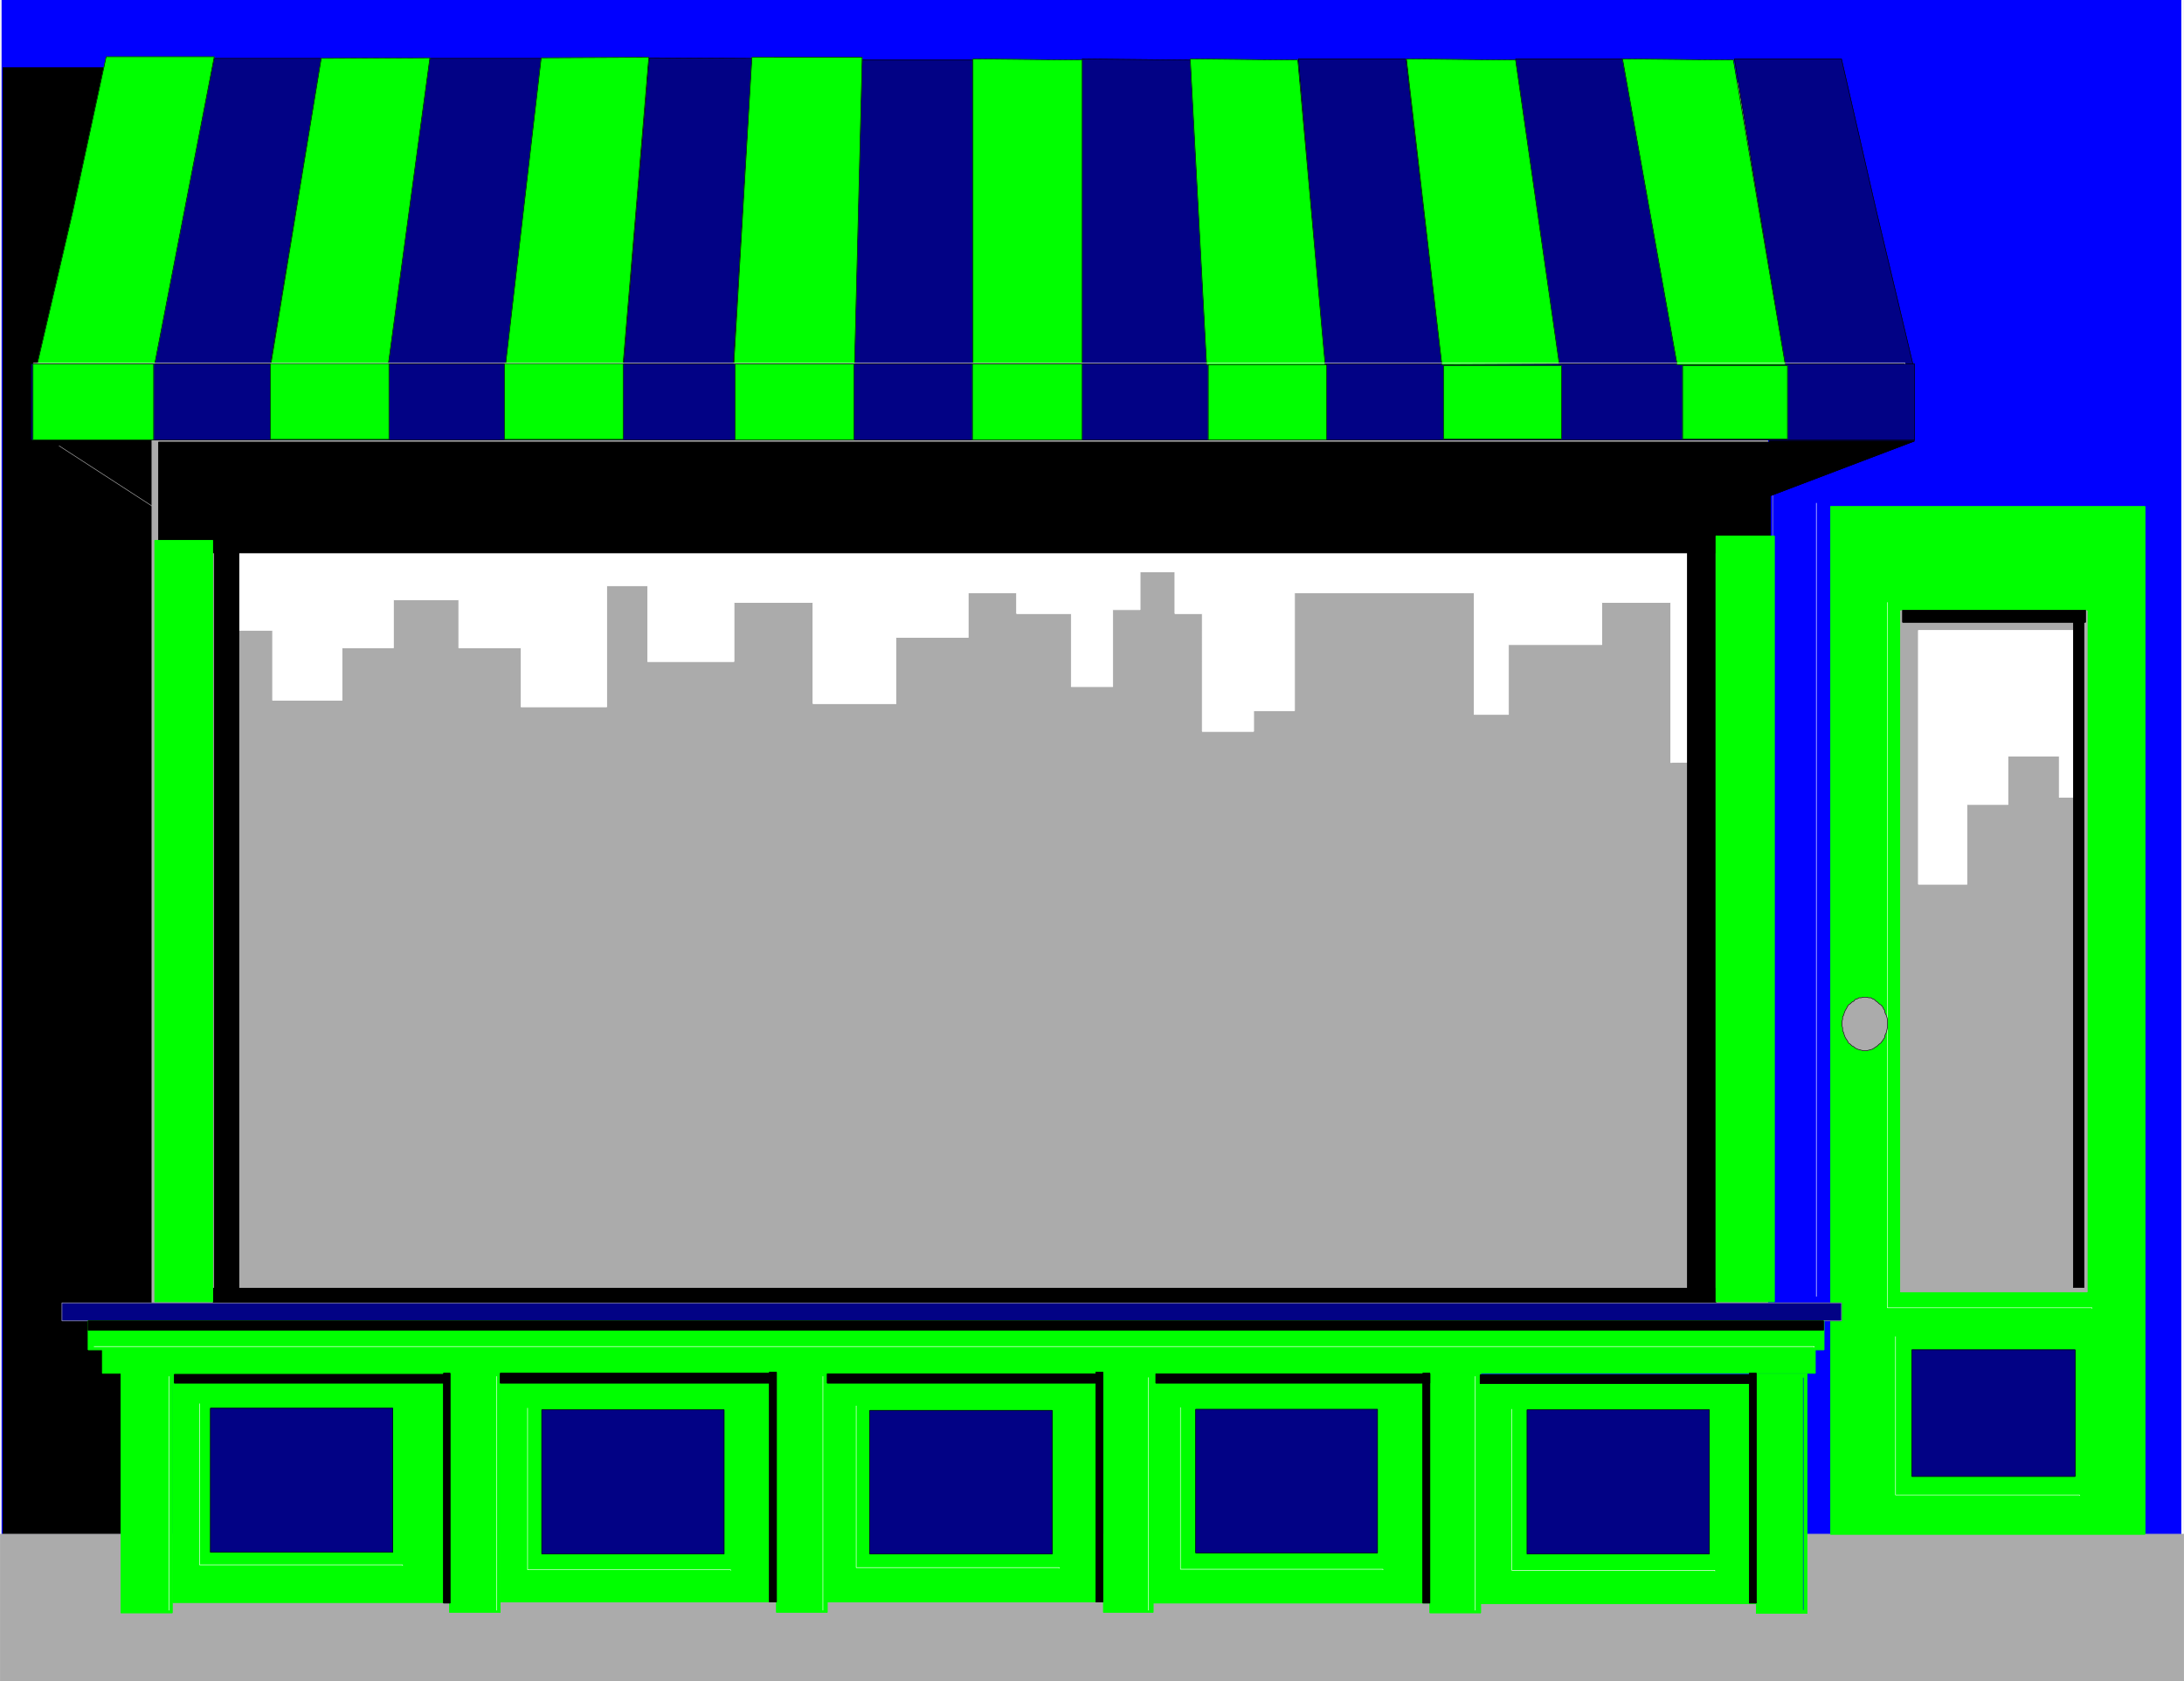 <svg xmlns="http://www.w3.org/2000/svg" width="2993.223" height="2304.127"><rect width="100%" height="100%" fill="#808080" stroke="none"/><defs><clipPath id="a"><path d="M0 .238h2993V2304H0Zm0 0"/></clipPath><clipPath id="b"><path d="M0 .238h2992.46v2303.746H0Zm0 0"/></clipPath><clipPath id="c"><path d="M2 .238h2987V2108H2Zm0 0"/></clipPath><clipPath id="d"><path d="M1 .238h2989V2108H1Zm0 0"/></clipPath></defs><g clip-path="url(#a)" transform="translate(.381 -.238)"><path fill="#fff" d="M0 2303.984h2992.46V.238H0Zm0 0"/></g><g clip-path="url(#b)" transform="translate(.381 -.238)"><path fill="#fff" fill-rule="evenodd" stroke="#fff" stroke-linecap="square" stroke-linejoin="bevel" stroke-miterlimit="10" stroke-width=".762" d="M0 2303.984h2992.46V.238H0Zm0 0"/></g><g clip-path="url(#c)" transform="translate(.381 -.238)"><path fill="#00f" fill-rule="evenodd" d="M2.246 2107.254h2986.488V.238H2.246Zm0 0"/></g><g fill="none" stroke="#00f" stroke-linecap="square" stroke-linejoin="bevel" stroke-miterlimit="10" stroke-width=".762" clip-path="url(#d)" transform="translate(.381 -.238)"><path d="M2.246 2107.254h2986.488V.238H2.246Zm0 0"/><path d="M2.246 2107.254h2986.488V.238H2.246Zm0 0"/></g><path fill-rule="evenodd" stroke="#000" stroke-linecap="square" stroke-linejoin="bevel" stroke-miterlimit="10" stroke-width=".762" d="M4.111 2102.523h207.997V92.753H4.11Zm0 0"/><path fill="none" stroke="#000" stroke-linecap="square" stroke-linejoin="bevel" stroke-miterlimit="10" stroke-width=".762" d="M4.111 2102.523h207.997V92.753H4.11Zm0 0"/><path fill="#ababab" fill-rule="evenodd" stroke="#ababab" stroke-linecap="square" stroke-linejoin="bevel" stroke-miterlimit="10" stroke-width=".762" d="M.381 2102.523h2992.46v201.223H.382Zm0 0"/><path fill="none" stroke="#ababab" stroke-linecap="square" stroke-linejoin="bevel" stroke-miterlimit="10" stroke-width=".762" d="M.381 2102.523h2992.46v201.223H.382Zm0 0"/><path fill="#ababab" fill-rule="evenodd" stroke="#ababab" stroke-linecap="square" stroke-linejoin="bevel" stroke-miterlimit="10" stroke-width=".762" d="M208.338 112.965h2214.445v1672.45H208.338Zm0 0"/><path fill="none" stroke="#ababab" stroke-linecap="square" stroke-linejoin="bevel" stroke-miterlimit="10" stroke-width=".762" d="M208.338 112.965h2214.445v1672.45H208.338Zm0 0"/><path fill-rule="evenodd" stroke="#000" stroke-linecap="square" stroke-linejoin="bevel" stroke-miterlimit="10" stroke-width=".762" d="M217.322 757.691H2426.51v-151.82H217.322Zm0 0"/><path fill="none" stroke="#000" stroke-linecap="square" stroke-linejoin="bevel" stroke-miterlimit="10" stroke-width=".762" d="M217.322 757.691H2426.51v-151.82H217.322Zm0 0"/><path fill="#0f0" fill-rule="evenodd" stroke="#0f0" stroke-linecap="square" stroke-linejoin="bevel" stroke-miterlimit="10" stroke-width=".762" d="M2508.795 2102.523h430.914V694.133h-430.914Zm0 0"/><path fill="none" stroke="#0f0" stroke-linecap="square" stroke-linejoin="bevel" stroke-miterlimit="10" stroke-width=".762" d="M2508.795 2102.523h430.914V694.133h-430.914Zm0 0"/><path fill="#ababab" fill-rule="evenodd" stroke="#ababab" stroke-linecap="square" stroke-linejoin="bevel" stroke-miterlimit="10" stroke-width=".762" d="M2604.557 1770.457h255.875V836.969h-255.875zm0 0"/><path fill="none" stroke="#ababab" stroke-linecap="square" stroke-linejoin="bevel" stroke-miterlimit="10" stroke-width=".762" d="M2604.557 1770.457h255.875V836.969h-255.875zm0 0"/><path fill="#020285" fill-rule="evenodd" stroke="#020285" stroke-linecap="square" stroke-linejoin="bevel" stroke-miterlimit="10" stroke-width=".762" d="M2620.276 2023.246h223.675v-173.512h-223.675zm0 0"/><path fill="none" stroke="#000" stroke-linecap="square" stroke-linejoin="bevel" stroke-miterlimit="10" stroke-width=".762" d="M2620.276 2023.246h223.675v-173.512h-223.675zm0 0"/><path fill="none" stroke="#ababab" stroke-linecap="square" stroke-linejoin="bevel" stroke-miterlimit="10" stroke-width=".762" d="M211.346 611.086v1197.508"/><path fill="none" stroke="#fff" stroke-linecap="square" stroke-linejoin="bevel" stroke-miterlimit="10" stroke-width=".762" d="M2586.63 825.742v966.41h280.54v.72m-269.312 38.898v216.902h252.109v.762M2489.35 689.64v1086.794"/><path fill="#020285" fill-rule="evenodd" stroke="#020285" stroke-linecap="square" stroke-linejoin="bevel" stroke-miterlimit="10" stroke-width=".762" d="M84.912 1785.414h2438.883v24.66H84.912Zm0 0"/><path fill="none" stroke="#ababab" stroke-linecap="square" stroke-linejoin="bevel" stroke-miterlimit="10" stroke-width=".762" d="M84.912 1785.414h2438.883v24.66H84.912Zm0 0"/><path fill="none" stroke="#00f" stroke-linecap="square" stroke-linejoin="bevel" stroke-miterlimit="10" stroke-width=".762" d="M2482.611 1878.887v-23.176.762m11.227-10.469v-18.727.762"/><path fill="none" stroke="#ababab" stroke-linecap="square" stroke-linejoin="bevel" stroke-miterlimit="10" stroke-width=".762" d="M2429.518 611.086v124.187"/><path fill-rule="evenodd" stroke="#000" stroke-linecap="square" stroke-linejoin="bevel" stroke-miterlimit="10" stroke-width=".762" d="m2624.002 604.348-198.973 75.55v-75.55zm0 0"/><path fill="none" stroke="#000" stroke-linecap="square" stroke-linejoin="bevel" stroke-miterlimit="10" stroke-width=".762" d="m2624.002 604.348-198.973 75.55v-75.55zm0 0"/><path fill="none" stroke="#ababab" stroke-linecap="square" stroke-linejoin="bevel" stroke-miterlimit="10" stroke-width=".762" d="m81.182 611.086 131.648 85.293v.723"/><path fill="#ababab" fill-rule="evenodd" stroke="#ababab" stroke-linecap="square" stroke-linejoin="bevel" stroke-miterlimit="10" stroke-width=".762" d="M2586.63 1403.18v-6.735l-.76-2.968-.762-2.247-1.485-3.007-.762-3.727-1.484-2.246-1.484-3.008-2.246-2.246-2.243-1.484-2.246-2.246-2.246-1.485-2.246-2.246-2.246-.762-2.246-1.48h-3.008l-2.965-.762h-4.492l-3.008.762h-2.968l-2.247 1.48-3.007.762-1.48 2.246-3.009 1.485-2.246 2.246-2.246 1.484-1.484 2.246-1.524 3.008-1.484 2.246-1.484 3.727-.762 3.007-1.48 2.247v2.968l-.766 3.77v5.21l.765 3.009v3.73l1.48 3.008.763 2.965 1.484 3.77 1.484 2.245 1.524 2.247 1.484 2.968 2.246 1.485 2.246 2.242 3.008 1.527 1.48 1.48 3.008 1.485 2.247.762 2.968.761 3.008.723h4.492l2.965-.723 3.008-.761 2.246-.762 2.246-1.484 2.246-1.48 2.246-1.528 2.246-2.242 2.243-1.485 2.246-2.968 2.968-4.493.762-3.77 1.484-2.964.762-3.008.762-3.73zm0 0"/><path fill="none" stroke="#000" stroke-linecap="square" stroke-linejoin="bevel" stroke-miterlimit="10" stroke-width=".762" d="M2586.63 1403.18v-6.735l-.76-2.968-.762-2.247-1.485-3.007-.762-3.727-1.484-2.246-1.484-3.008-2.246-2.246-2.243-1.484-2.246-2.246-2.246-1.485-2.246-2.246-2.246-.762-2.246-1.48h-3.008l-2.965-.762h-4.492l-3.008.762h-2.968l-2.247 1.48-3.007.762-1.48 2.246-3.009 1.485-2.246 2.246-2.246 1.484-1.484 2.246-1.524 3.008-1.484 2.246-1.484 3.727-.762 3.007-1.48 2.247v2.968l-.766 3.77v5.21l.765 3.009v3.73l1.48 3.008.763 2.965 1.484 3.77 1.484 2.245 1.524 2.247 1.484 2.968 2.246 1.485 2.246 2.242 3.008 1.527 1.48 1.48 3.008 1.485 2.247.762 2.968.761 3.008.723h4.492l2.965-.723 3.008-.761 2.246-.762 2.246-1.484 2.246-1.48 2.246-1.528 2.246-2.242 2.243-1.485 2.246-2.968 2.968-4.493.762-3.77 1.484-2.964.762-3.008.762-3.73zm0 0"/><path fill="#fff" fill-rule="evenodd" stroke="#fff" stroke-linecap="square" stroke-linejoin="bevel" stroke-miterlimit="10" stroke-width=".762" d="M298.123 759.176h2049.832v284.988l-58.344.762V825.742h-94.277v57.621h-127.918v95.719H2020.3V812.309h-246.133V973.87h-56.102v28.39h-70.335V840.739h-37.415v-56.863h-47.878v51.61h-37.414V940.95h-56.82V840.74h-74.829v-28.43h-66.562v61.312h-98.77v90.504h-113.723V825.742H1005.85v80.801H887.635v-103.98h-56.102v166.054H714.08v-80.762h-85.293v-65.843h-89.742v65.843h-70.336v71.782H373.67v-95.719h-75.547zm0 0"/><path fill="none" stroke="#fff" stroke-linecap="square" stroke-linejoin="bevel" stroke-miterlimit="10" stroke-width=".762" d="M298.123 759.176h2049.832v284.988l-58.344.762V825.742h-94.277v57.621h-127.918v95.719H2020.3V812.309h-246.133V973.87h-56.102v28.39h-70.335V840.739h-37.415v-56.863h-47.878v51.61h-37.414V940.95h-56.82V840.74h-74.829v-28.43h-66.562v61.312h-98.77v90.504h-113.723V825.742H1005.85v80.801H887.635v-103.98h-56.102v166.054H714.08v-80.762h-85.293v-65.843h-89.742v65.843h-70.336v71.782H373.67v-95.719h-75.547zm0 0"/><path fill="#fff" fill-rule="evenodd" stroke="#fff" stroke-linecap="square" stroke-linejoin="bevel" stroke-miterlimit="10" stroke-width=".762" d="M2629.256 863.918v347.785h66.566v-109.191h56.141v-66.567h70.297v56.82h19.445V863.919Zm0 0"/><path fill="none" stroke="#fff" stroke-linecap="square" stroke-linejoin="bevel" stroke-miterlimit="10" stroke-width=".762" d="M2629.256 863.918v347.785h66.566v-109.191h56.141v-66.567h70.297v56.82h19.445V863.919Zm0 0"/><path fill-rule="evenodd" stroke="#000" stroke-linecap="square" stroke-linejoin="bevel" stroke-miterlimit="10" stroke-width=".762" d="M2841.705 1764.441h14.238V840.738h-14.238zm0 0"/><path fill="none" stroke="#000" stroke-linecap="square" stroke-linejoin="bevel" stroke-miterlimit="10" stroke-width=".762" d="M2841.705 1764.441h14.238V840.738h-14.238zm0 0"/><path fill-rule="evenodd" stroke="#000" stroke-linecap="square" stroke-linejoin="bevel" stroke-miterlimit="10" stroke-width=".762" d="M2607.564 852.688h250.626v-16.442h-250.626zm0 0"/><path fill="none" stroke="#000" stroke-linecap="square" stroke-linejoin="bevel" stroke-miterlimit="10" stroke-width=".762" d="M2607.564 852.688h250.626v-16.442h-250.626zm0 0"/><path fill-rule="evenodd" stroke="#000" stroke-linecap="square" stroke-linejoin="bevel" stroke-miterlimit="10" stroke-width=".762" d="M2312.787 1777.195h38.176V749.473h-38.176zm0 0"/><path fill="none" stroke="#000" stroke-linecap="square" stroke-linejoin="bevel" stroke-miterlimit="10" stroke-width=".762" d="M2312.787 1777.195h38.176V749.473h-38.176zm0 0"/><path fill-rule="evenodd" stroke="#000" stroke-linecap="square" stroke-linejoin="bevel" stroke-miterlimit="10" stroke-width=".762" d="M293.63 1783.168h33.685V745.742H293.63zm0 0"/><path fill="none" stroke="#000" stroke-linecap="square" stroke-linejoin="bevel" stroke-miterlimit="10" stroke-width=".762" d="M293.63 1783.168h33.685V745.742H293.63zm0 0"/><path fill-rule="evenodd" stroke="#000" stroke-linecap="square" stroke-linejoin="bevel" stroke-miterlimit="10" stroke-width=".762" d="M292.15 1784.652h2059.575v-19.449H292.15Zm0 0"/><path fill="none" stroke="#000" stroke-linecap="square" stroke-linejoin="bevel" stroke-miterlimit="10" stroke-width=".762" d="M292.15 1784.652h2059.575v-19.449H292.15Zm0 0"/><path fill="#020285" fill-rule="evenodd" stroke="#020285" stroke-linecap="square" stroke-linejoin="bevel" stroke-miterlimit="10" stroke-width=".762" d="m440.28 80.043-69.575 418.121H209.861l83.77-418.121Zm0 0"/><path fill="none" stroke="#000" stroke-linecap="square" stroke-linejoin="bevel" stroke-miterlimit="10" stroke-width=".762" d="m440.28 80.043-69.575 418.121H209.861l83.77-418.121Zm0 0"/><path fill="#020285" fill-rule="evenodd" stroke="#020285" stroke-linecap="square" stroke-linejoin="bevel" stroke-miterlimit="10" stroke-width=".762" d="M741.748 80.043 693.15 498.164H532.307L589.13 80.043Zm0 0"/><path fill="none" stroke="#000" stroke-linecap="square" stroke-linejoin="bevel" stroke-miterlimit="10" stroke-width=".762" d="M741.748 80.043 693.15 498.164H532.307L589.13 80.043Zm0 0"/><path fill="#020285" fill-rule="evenodd" stroke="#020285" stroke-linecap="square" stroke-linejoin="bevel" stroke-miterlimit="10" stroke-width=".762" d="m1030.549 80.043-25.461 418.121H854.713l35.168-418.883Zm0 0"/><path fill="none" stroke="#000" stroke-linecap="square" stroke-linejoin="bevel" stroke-miterlimit="10" stroke-width=".762" d="m1030.549 80.043-25.461 418.121H854.713l35.168-418.883Zm0 0"/><path fill="#020285" fill-rule="evenodd" stroke="#020285" stroke-linecap="square" stroke-linejoin="bevel" stroke-miterlimit="10" stroke-width=".762" d="M1333.506 82.285v415.88h-162.324l10.465-415.88zm0 0"/><path fill="none" stroke="#000" stroke-linecap="square" stroke-linejoin="bevel" stroke-miterlimit="10" stroke-width=".762" d="M1333.506 82.285v415.88h-162.324l10.465-415.88zm0 0"/><path fill="#020285" fill-rule="evenodd" stroke="#020285" stroke-linecap="square" stroke-linejoin="bevel" stroke-miterlimit="10" stroke-width=".762" d="m1632.01 82.285 23.219 417.363h-172.07V80.762Zm0 0"/><path fill="none" stroke="#000" stroke-linecap="square" stroke-linejoin="bevel" stroke-miterlimit="10" stroke-width=".762" d="m1632.01 82.285 23.219 417.363h-172.07V80.762Zm0 0"/><path fill="#020285" fill-rule="evenodd" stroke="#020285" stroke-linecap="square" stroke-linejoin="bevel" stroke-miterlimit="10" stroke-width=".762" d="m1926.783 80.762 49.364 418.886-160.079 3.008-36.652-421.894zm0 0"/><path fill="none" stroke="#000" stroke-linecap="square" stroke-linejoin="bevel" stroke-miterlimit="10" stroke-width=".762" d="m1926.783 80.762 49.364 418.886-160.079 3.008-36.652-421.894zm0 0"/><path fill="#020285" fill-rule="evenodd" stroke="#020285" stroke-linecap="square" stroke-linejoin="bevel" stroke-miterlimit="10" stroke-width=".762" d="M2225.291 80.762h-148.133l59.832 418.886h166.856zm0 0"/><path fill="none" stroke="#000" stroke-linecap="square" stroke-linejoin="bevel" stroke-miterlimit="10" stroke-width=".762" d="M2225.291 80.762h-148.133l59.832 418.886h166.856zm0 0"/><path fill="#020285" fill-rule="evenodd" stroke="#020285" stroke-linecap="square" stroke-linejoin="bevel" stroke-miterlimit="10" stroke-width=".762" d="M2446.72 499.648h175.08l-50.125-210.164-47.879-208.722h-146.648zm0 0"/><path fill="none" stroke="#000" stroke-linecap="square" stroke-linejoin="bevel" stroke-miterlimit="10" stroke-width=".762" d="M2446.72 499.648h175.08l-50.125-210.164-47.879-208.722h-146.648zm0 0"/><path fill="#020285" fill-rule="evenodd" stroke="#020285" stroke-linecap="square" stroke-linejoin="bevel" stroke-miterlimit="10" stroke-width=".762" d="M43.006 498.887h2580.996v103.976H43.006Zm0 0"/><path fill="none" stroke="#000" stroke-linecap="square" stroke-linejoin="bevel" stroke-miterlimit="10" stroke-width=".762" d="M43.006 498.887h2580.996v103.976H43.006Zm0 0"/><path fill="#0f0" fill-rule="evenodd" stroke="#0f0" stroke-linecap="square" stroke-linejoin="bevel" stroke-miterlimit="10" stroke-width=".762" d="M212.108 740.488h79.277v1043.403h-79.277zm0 0"/><path fill="none" stroke="#0f0" stroke-linecap="square" stroke-linejoin="bevel" stroke-miterlimit="10" stroke-width=".762" d="M212.108 740.488h79.277v1043.403h-79.277zm0 0"/><path fill="#0f0" fill-rule="evenodd" stroke="#0f0" stroke-linecap="square" stroke-linejoin="bevel" stroke-miterlimit="10" stroke-width=".762" d="M2351.725 734.512h80.039V1783.89h-80.04zm0 0"/><path fill="none" stroke="#0f0" stroke-linecap="square" stroke-linejoin="bevel" stroke-miterlimit="10" stroke-width=".762" d="M2351.725 734.512h80.039V1783.89h-80.04zm0 0"/><path fill="#0f0" fill-rule="evenodd" stroke="#0f0" stroke-linecap="square" stroke-linejoin="bevel" stroke-miterlimit="10" stroke-width=".762" d="M120.842 1810.074h2379.012v39.66H120.842Zm0 0"/><path fill="none" stroke="#0f0" stroke-linecap="square" stroke-linejoin="bevel" stroke-miterlimit="10" stroke-width=".762" d="M120.842 1810.074h2379.012v39.66H120.842Zm0 0"/><path fill="#0f0" fill-rule="evenodd" stroke="#0f0" stroke-linecap="square" stroke-linejoin="bevel" stroke-miterlimit="10" stroke-width=".762" d="M140.291 1849.734h2347.574v32.16H140.291Zm0 0"/><path fill="none" stroke="#0f0" stroke-linecap="square" stroke-linejoin="bevel" stroke-miterlimit="10" stroke-width=".762" d="M140.291 1849.734h2347.574v32.16H140.291Zm0 0"/><path fill="#0f0" fill-rule="evenodd" stroke="#0f0" stroke-linecap="square" stroke-linejoin="bevel" stroke-miterlimit="10" stroke-width=".762" d="M165.713 2210.234h70.336V1880.41h-70.336zm0 0"/><path fill="none" stroke="#0f0" stroke-linecap="square" stroke-linejoin="bevel" stroke-miterlimit="10" stroke-width=".762" d="M165.713 2210.234h70.336V1880.41h-70.336zm0 0"/><path fill="#0f0" fill-rule="evenodd" stroke="#0f0" stroke-linecap="square" stroke-linejoin="bevel" stroke-miterlimit="10" stroke-width=".762" d="M616.076 2209.512h69.574v-328.38h-69.574zm0 0"/><path fill="none" stroke="#0f0" stroke-linecap="square" stroke-linejoin="bevel" stroke-miterlimit="10" stroke-width=".762" d="M616.076 2209.512h69.574v-328.38h-69.574zm0 0"/><path fill="#0f0" fill-rule="evenodd" stroke="#0f0" stroke-linecap="square" stroke-linejoin="bevel" stroke-miterlimit="10" stroke-width=".762" d="M1064.193 2209.512h69.575v-328.38h-69.575zm0 0"/><path fill="none" stroke="#0f0" stroke-linecap="square" stroke-linejoin="bevel" stroke-miterlimit="10" stroke-width=".762" d="M1064.193 2209.512h69.575v-328.38h-69.575zm0 0"/><path fill="#0f0" fill-rule="evenodd" stroke="#0f0" stroke-linecap="square" stroke-linejoin="bevel" stroke-miterlimit="10" stroke-width=".762" d="M1512.31 2209.512h68.09v-328.38h-68.09zm0 0"/><path fill="none" stroke="#0f0" stroke-linecap="square" stroke-linejoin="bevel" stroke-miterlimit="10" stroke-width=".762" d="M1512.31 2209.512h68.09v-328.38h-68.09zm0 0"/><path fill="#0f0" fill-rule="evenodd" stroke="#0f0" stroke-linecap="square" stroke-linejoin="bevel" stroke-miterlimit="10" stroke-width=".762" d="M1959.705 2210.234h69.574v-328.34h-69.574zm0 0"/><path fill="none" stroke="#0f0" stroke-linecap="square" stroke-linejoin="bevel" stroke-miterlimit="10" stroke-width=".762" d="M1959.705 2210.234h69.574v-328.34h-69.574zm0 0"/><path fill="#0f0" fill-rule="evenodd" stroke="#0f0" stroke-linecap="square" stroke-linejoin="bevel" stroke-miterlimit="10" stroke-width=".762" d="M2407.064 2210.996h69.57v-328.34h-69.57zm0 0"/><path fill="none" stroke="#0f0" stroke-linecap="square" stroke-linejoin="bevel" stroke-miterlimit="10" stroke-width=".762" d="M2407.064 2210.996h69.57v-328.34h-69.57zm0 0"/><path fill="#0f0" fill-rule="evenodd" stroke="#0f0" stroke-linecap="square" stroke-linejoin="bevel" stroke-miterlimit="10" stroke-width=".762" d="M2027.756 1884.14h379.309v313.383h-379.31zm0 0"/><path fill="none" stroke="#0f0" stroke-linecap="square" stroke-linejoin="bevel" stroke-miterlimit="10" stroke-width=".762" d="M2027.756 1884.14h379.309v313.383h-379.31zm0 0"/><path fill="#0f0" fill-rule="evenodd" stroke="#0f0" stroke-linecap="square" stroke-linejoin="bevel" stroke-miterlimit="10" stroke-width=".762" d="M1580.4 1881.895h379.305V2196.8H1580.4zm0 0"/><path fill="none" stroke="#0f0" stroke-linecap="square" stroke-linejoin="bevel" stroke-miterlimit="10" stroke-width=".762" d="M1580.4 1881.895h379.305V2196.8H1580.4zm0 0"/><path fill="#0f0" fill-rule="evenodd" stroke="#0f0" stroke-linecap="square" stroke-linejoin="bevel" stroke-miterlimit="10" stroke-width=".762" d="M1133.045 1881.895h378.543v313.382h-378.543zm0 0"/><path fill="none" stroke="#0f0" stroke-linecap="square" stroke-linejoin="bevel" stroke-miterlimit="10" stroke-width=".762" d="M1133.045 1881.895h378.543v313.382h-378.543zm0 0"/><path fill="#0f0" fill-rule="evenodd" stroke="#0f0" stroke-linecap="square" stroke-linejoin="bevel" stroke-miterlimit="10" stroke-width=".762" d="M685.65 1881.895h378.543v313.382H685.65Zm0 0"/><path fill="none" stroke="#0f0" stroke-linecap="square" stroke-linejoin="bevel" stroke-miterlimit="10" stroke-width=".762" d="M685.65 1881.895h378.543v313.382H685.65Zm0 0"/><path fill="#0f0" fill-rule="evenodd" stroke="#0f0" stroke-linecap="square" stroke-linejoin="bevel" stroke-miterlimit="10" stroke-width=".762" d="M236.772 1881.895h379.304v314.144H236.772Zm0 0"/><path fill="none" stroke="#0f0" stroke-linecap="square" stroke-linejoin="bevel" stroke-miterlimit="10" stroke-width=".762" d="M236.772 1881.895h379.304v314.144H236.772Zm0 0"/><path fill-rule="evenodd" stroke="#000" stroke-linecap="square" stroke-linejoin="bevel" stroke-miterlimit="10" stroke-width=".762" d="M120.842 1810.074h2378.25v12.715H120.842Zm0 0"/><path fill="none" stroke="#000" stroke-linecap="square" stroke-linejoin="bevel" stroke-miterlimit="10" stroke-width=".762" d="M120.842 1810.074h2378.25v12.715H120.842Zm0 0"/><path fill-rule="evenodd" stroke="#000" stroke-linecap="square" stroke-linejoin="bevel" stroke-miterlimit="10" stroke-width=".762" d="M239.018 1895.367h377.058v-11.988H239.018zm0 0"/><path fill="none" stroke="#000" stroke-linecap="square" stroke-linejoin="bevel" stroke-miterlimit="10" stroke-width=".762" d="M239.018 1895.367h377.058v-11.988H239.018zm0 0"/><path fill-rule="evenodd" stroke="#000" stroke-linecap="square" stroke-linejoin="bevel" stroke-miterlimit="10" stroke-width=".762" d="M685.65 1895.367h376.297v-13.473H685.65Zm0 0"/><path fill="none" stroke="#000" stroke-linecap="square" stroke-linejoin="bevel" stroke-miterlimit="10" stroke-width=".762" d="M685.65 1895.367h376.297v-13.473H685.65Zm0 0"/><path fill-rule="evenodd" stroke="#000" stroke-linecap="square" stroke-linejoin="bevel" stroke-miterlimit="10" stroke-width=".762" d="M1133.768 1895.367h376.297v-12.71h-376.297zm0 0"/><path fill="none" stroke="#000" stroke-linecap="square" stroke-linejoin="bevel" stroke-miterlimit="10" stroke-width=".762" d="M1133.768 1895.367h376.297v-12.71h-376.297zm0 0"/><path fill-rule="evenodd" stroke="#000" stroke-linecap="square" stroke-linejoin="bevel" stroke-miterlimit="10" stroke-width=".762" d="M1584.131 1895.367h375.574v-12.71h-375.574Zm0 0"/><path fill="none" stroke="#000" stroke-linecap="square" stroke-linejoin="bevel" stroke-miterlimit="10" stroke-width=".762" d="M1584.131 1895.367h375.574v-12.71h-375.574Zm0 0"/><path fill-rule="evenodd" stroke="#000" stroke-linecap="square" stroke-linejoin="bevel" stroke-miterlimit="10" stroke-width=".762" d="M2028.518 1896.09h376.3v-11.95h-376.3zm0 0"/><path fill="none" stroke="#000" stroke-linecap="square" stroke-linejoin="bevel" stroke-miterlimit="10" stroke-width=".762" d="M2028.518 1896.09h376.3v-11.95h-376.3zm0 0"/><path fill="none" stroke="#00f" stroke-linecap="square" stroke-linejoin="bevel" stroke-miterlimit="10" stroke-width=".762" d="M2471.424 2205.781v-317.91.762"/><path fill-rule="evenodd" stroke="#000" stroke-linecap="square" stroke-linejoin="bevel" stroke-miterlimit="10" stroke-width=".762" d="M607.858 2196.8h8.98v-314.906h-8.98zm0 0"/><path fill="none" stroke="#000" stroke-linecap="square" stroke-linejoin="bevel" stroke-miterlimit="10" stroke-width=".762" d="M607.858 2196.8h8.98v-314.906h-8.98zm0 0"/><path fill-rule="evenodd" stroke="#000" stroke-linecap="square" stroke-linejoin="bevel" stroke-miterlimit="10" stroke-width=".762" d="M1054.49 2195.277h9.703V1880.41h-9.703zm0 0"/><path fill="none" stroke="#000" stroke-linecap="square" stroke-linejoin="bevel" stroke-miterlimit="10" stroke-width=".762" d="M1054.49 2195.277h9.703V1880.41h-9.703zm0 0"/><path fill-rule="evenodd" stroke="#000" stroke-linecap="square" stroke-linejoin="bevel" stroke-miterlimit="10" stroke-width=".762" d="M1501.846 2195.277h9.742V1880.41h-9.742zm0 0"/><path fill="none" stroke="#000" stroke-linecap="square" stroke-linejoin="bevel" stroke-miterlimit="10" stroke-width=".762" d="M1501.846 2195.277h9.742V1880.41h-9.742zm0 0"/><path fill-rule="evenodd" stroke="#000" stroke-linecap="square" stroke-linejoin="bevel" stroke-miterlimit="10" stroke-width=".762" d="M1949.963 2196.8h9.742v-314.906h-9.742zm0 0"/><path fill="none" stroke="#000" stroke-linecap="square" stroke-linejoin="bevel" stroke-miterlimit="10" stroke-width=".762" d="M1949.963 2196.8h9.742v-314.906h-9.742zm0 0"/><path fill-rule="evenodd" stroke="#000" stroke-linecap="square" stroke-linejoin="bevel" stroke-miterlimit="10" stroke-width=".762" d="M2397.358 2196.8h9.706v-314.906h-9.706zm0 0"/><path fill="none" stroke="#000" stroke-linecap="square" stroke-linejoin="bevel" stroke-miterlimit="10" stroke-width=".762" d="M2397.358 2196.8h9.706v-314.906h-9.706zm0 0"/><path fill="#020285" fill-rule="evenodd" stroke="#020285" stroke-linecap="square" stroke-linejoin="bevel" stroke-miterlimit="10" stroke-width=".762" d="M2092.881 2129.473h249.86V1932.02h-249.86Zm0 0"/><path fill="none" stroke="#000" stroke-linecap="square" stroke-linejoin="bevel" stroke-miterlimit="10" stroke-width=".762" d="M2092.881 2129.473h249.86V1932.02h-249.86Zm0 0"/><path fill="#020285" fill-rule="evenodd" stroke="#020285" stroke-linecap="square" stroke-linejoin="bevel" stroke-miterlimit="10" stroke-width=".762" d="M1638.748 2127.988h249.14v-196.73h-249.14zm0 0"/><path fill="none" stroke="#000" stroke-linecap="square" stroke-linejoin="bevel" stroke-miterlimit="10" stroke-width=".762" d="M1638.748 2127.988h249.14v-196.73h-249.14zm0 0"/><path fill="#020285" fill-rule="evenodd" stroke="#020285" stroke-linecap="square" stroke-linejoin="bevel" stroke-miterlimit="10" stroke-width=".762" d="M1192.111 2129.473h249.907v-196.73H1192.11zm0 0"/><path fill="none" stroke="#000" stroke-linecap="square" stroke-linejoin="bevel" stroke-miterlimit="10" stroke-width=".762" d="M1192.111 2129.473h249.907v-196.73H1192.11zm0 0"/><path fill="#020285" fill-rule="evenodd" stroke="#020285" stroke-linecap="square" stroke-linejoin="bevel" stroke-miterlimit="10" stroke-width=".762" d="M742.51 2129.473h249.863v-197.454H742.51zm0 0"/><path fill="none" stroke="#000" stroke-linecap="square" stroke-linejoin="bevel" stroke-miterlimit="10" stroke-width=".762" d="M742.51 2129.473h249.863v-197.454H742.51zm0 0"/><path fill="#020285" fill-rule="evenodd" stroke="#020285" stroke-linecap="square" stroke-linejoin="bevel" stroke-miterlimit="10" stroke-width=".762" d="M288.42 2127.227h249.863v-197.454H288.42Zm0 0"/><path fill="none" stroke="#000" stroke-linecap="square" stroke-linejoin="bevel" stroke-miterlimit="10" stroke-width=".762" d="M288.42 2127.227h249.863v-197.454H288.42Zm0 0"/><path fill="#0f0" fill-rule="evenodd" stroke="#0f0" stroke-linecap="square" stroke-linejoin="bevel" stroke-miterlimit="10" stroke-width=".762" d="M212.108 498.164H51.268l48.601-208.68 45.633-211.687h148.129zm0 0"/><path fill="none" stroke="#000" stroke-linecap="square" stroke-linejoin="bevel" stroke-miterlimit="10" stroke-width=".762" d="M212.108 498.164H51.268l48.601-208.68 45.633-211.687h148.129zm0 0"/><path fill="#0f0" fill-rule="evenodd" stroke="#0f0" stroke-linecap="square" stroke-linejoin="bevel" stroke-miterlimit="10" stroke-width=".762" d="m589.13 79.281-56.823 418.883h-160.84l68.812-418.121zm0 0"/><path fill="none" stroke="#000" stroke-linecap="square" stroke-linejoin="bevel" stroke-miterlimit="10" stroke-width=".762" d="m589.13 79.281-56.823 418.883h-160.84l68.812-418.121zm0 0"/><path fill="#0f0" fill-rule="evenodd" stroke="#0f0" stroke-linecap="square" stroke-linejoin="bevel" stroke-miterlimit="10" stroke-width=".762" d="M889.158 78.559 853.99 498.164H693.15l48.598-418.883Zm0 0"/><path fill="none" stroke="#000" stroke-linecap="square" stroke-linejoin="bevel" stroke-miterlimit="10" stroke-width=".762" d="M889.158 78.559 853.99 498.164H693.15l48.598-418.883Zm0 0"/><path fill="#0f0" fill-rule="evenodd" stroke="#0f0" stroke-linecap="square" stroke-linejoin="bevel" stroke-miterlimit="10" stroke-width=".762" d="m1181.647 78.559-10.465 419.605H1005.85l24.699-419.605zm0 0"/><path fill="none" stroke="#000" stroke-linecap="square" stroke-linejoin="bevel" stroke-miterlimit="10" stroke-width=".762" d="m1181.647 78.559-10.465 419.605H1005.85l24.699-419.605zm0 0"/><path fill="#0f0" fill-rule="evenodd" stroke="#0f0" stroke-linecap="square" stroke-linejoin="bevel" stroke-miterlimit="10" stroke-width=".762" d="M1483.158 82.285v415.117h-149.652V80.762Zm0 0"/><path fill="none" stroke="#000" stroke-linecap="square" stroke-linejoin="bevel" stroke-miterlimit="10" stroke-width=".762" d="M1483.158 82.285v415.117h-149.652V80.762Zm0 0"/><path fill="#0f0" fill-rule="evenodd" stroke="#0f0" stroke-linecap="square" stroke-linejoin="bevel" stroke-miterlimit="10" stroke-width=".762" d="m1778.654 82.285 37.414 417.363h-162.363l-22.418-418.886zm0 0"/><path fill="none" stroke="#000" stroke-linecap="square" stroke-linejoin="bevel" stroke-miterlimit="10" stroke-width=".762" d="m1778.654 82.285 37.414 417.363h-162.363l-22.418-418.886zm0 0"/><path fill="#0f0" fill-rule="evenodd" stroke="#0f0" stroke-linecap="square" stroke-linejoin="bevel" stroke-miterlimit="10" stroke-width=".762" d="m2077.158 82.285 59.832 416.602-160.843.761-48.602-418.886zm0 0"/><path fill="none" stroke="#000" stroke-linecap="square" stroke-linejoin="bevel" stroke-miterlimit="10" stroke-width=".762" d="m2077.158 82.285 59.832 416.602-160.843.761-48.602-418.886zm0 0"/><path fill="#0f0" fill-rule="evenodd" stroke="#0f0" stroke-linecap="square" stroke-linejoin="bevel" stroke-miterlimit="10" stroke-width=".762" d="m2375.666 82.285-151.902-1.523 74.828 418.886h148.129zm0 0"/><path fill="none" stroke="#000" stroke-linecap="square" stroke-linejoin="bevel" stroke-miterlimit="10" stroke-width=".762" d="m2375.666 82.285-151.902-1.523 74.828 418.886h148.129zm0 0"/><path fill="#0f0" fill-rule="evenodd" stroke="#0f0" stroke-linecap="square" stroke-linejoin="bevel" stroke-miterlimit="10" stroke-width=".762" d="M45.252 602.863h165.332V498.887H45.252Zm0 0"/><path fill="none" stroke="#000" stroke-linecap="square" stroke-linejoin="bevel" stroke-miterlimit="10" stroke-width=".762" d="M45.252 602.863h165.332V498.887H45.252Zm0 0"/><path fill="#0f0" fill-rule="evenodd" stroke="#0f0" stroke-linecap="square" stroke-linejoin="bevel" stroke-miterlimit="10" stroke-width=".762" d="M370.705 602.102H533.03V498.164H370.705zm0 0"/><path fill="none" stroke="#000" stroke-linecap="square" stroke-linejoin="bevel" stroke-miterlimit="10" stroke-width=".762" d="M370.705 602.102H533.03V498.164H370.705zm0 0"/><path fill="#0f0" fill-rule="evenodd" stroke="#0f0" stroke-linecap="square" stroke-linejoin="bevel" stroke-miterlimit="10" stroke-width=".762" d="M691.623 602.102H853.99V498.164H691.623Zm0 0"/><path fill="none" stroke="#000" stroke-linecap="square" stroke-linejoin="bevel" stroke-miterlimit="10" stroke-width=".762" d="M691.623 602.102H853.99V498.164H691.623Zm0 0"/><path fill="#0f0" fill-rule="evenodd" stroke="#0f0" stroke-linecap="square" stroke-linejoin="bevel" stroke-miterlimit="10" stroke-width=".762" d="M1007.33 602.863h163.09V498.887h-163.09zm0 0"/><path fill="none" stroke="#000" stroke-linecap="square" stroke-linejoin="bevel" stroke-miterlimit="10" stroke-width=".762" d="M1007.33 602.863h163.09V498.887h-163.09zm0 0"/><path fill="#0f0" fill-rule="evenodd" stroke="#0f0" stroke-linecap="square" stroke-linejoin="bevel" stroke-miterlimit="10" stroke-width=".762" d="M1332.783 602.863h150.375V498.887h-150.375zm0 0"/><path fill="none" stroke="#000" stroke-linecap="square" stroke-linejoin="bevel" stroke-miterlimit="10" stroke-width=".762" d="M1332.783 602.863h150.375V498.887h-150.375zm0 0"/><path fill="#0f0" fill-rule="evenodd" stroke="#0f0" stroke-linecap="square" stroke-linejoin="bevel" stroke-miterlimit="10" stroke-width=".762" d="M1655.951 602.863h162.363V499.648h-162.363zm0 0"/><path fill="none" stroke="#000" stroke-linecap="square" stroke-linejoin="bevel" stroke-miterlimit="10" stroke-width=".762" d="M1655.951 602.863h162.363V499.648h-162.363zm0 0"/><path fill="#0f0" fill-rule="evenodd" stroke="#0f0" stroke-linecap="square" stroke-linejoin="bevel" stroke-miterlimit="10" stroke-width=".762" d="M1978.393 601.383h161.605v-100.25h-161.605zm0 0"/><path fill="none" stroke="#000" stroke-linecap="square" stroke-linejoin="bevel" stroke-miterlimit="10" stroke-width=".762" d="M1978.393 601.383h161.605v-100.25h-161.605zm0 0"/><path fill="#0f0" fill-rule="evenodd" stroke="#0f0" stroke-linecap="square" stroke-linejoin="bevel" stroke-miterlimit="10" stroke-width=".762" d="M2306.092 601.383h143.637v-100.25h-143.637zm0 0"/><path fill="none" stroke="#000" stroke-linecap="square" stroke-linejoin="bevel" stroke-miterlimit="10" stroke-width=".762" d="M2306.092 601.383h143.637v-100.25h-143.637zm0 0"/><path fill="none" stroke="#fff" stroke-linecap="square" stroke-linejoin="bevel" stroke-miterlimit="10" stroke-width=".762" d="M231.557 1886.387v320.117m448.879-320.117v320.117m447.355-320.117v320.117m445.875-318.633v318.633m448.117-320.117v320.117m50.125-275.246v220.672h278.293v.718m-732.387-223.636v221.394h277.532v.762m-721.918-224.402v221.394h278.293v.762m-728.656-219.149v221.395h278.293v.762m-727.895-228.172v220.672h278.293v.761M129.06 1845.242h2357.32v.762M46.014 497.402h2564.555v.762"/></svg>
